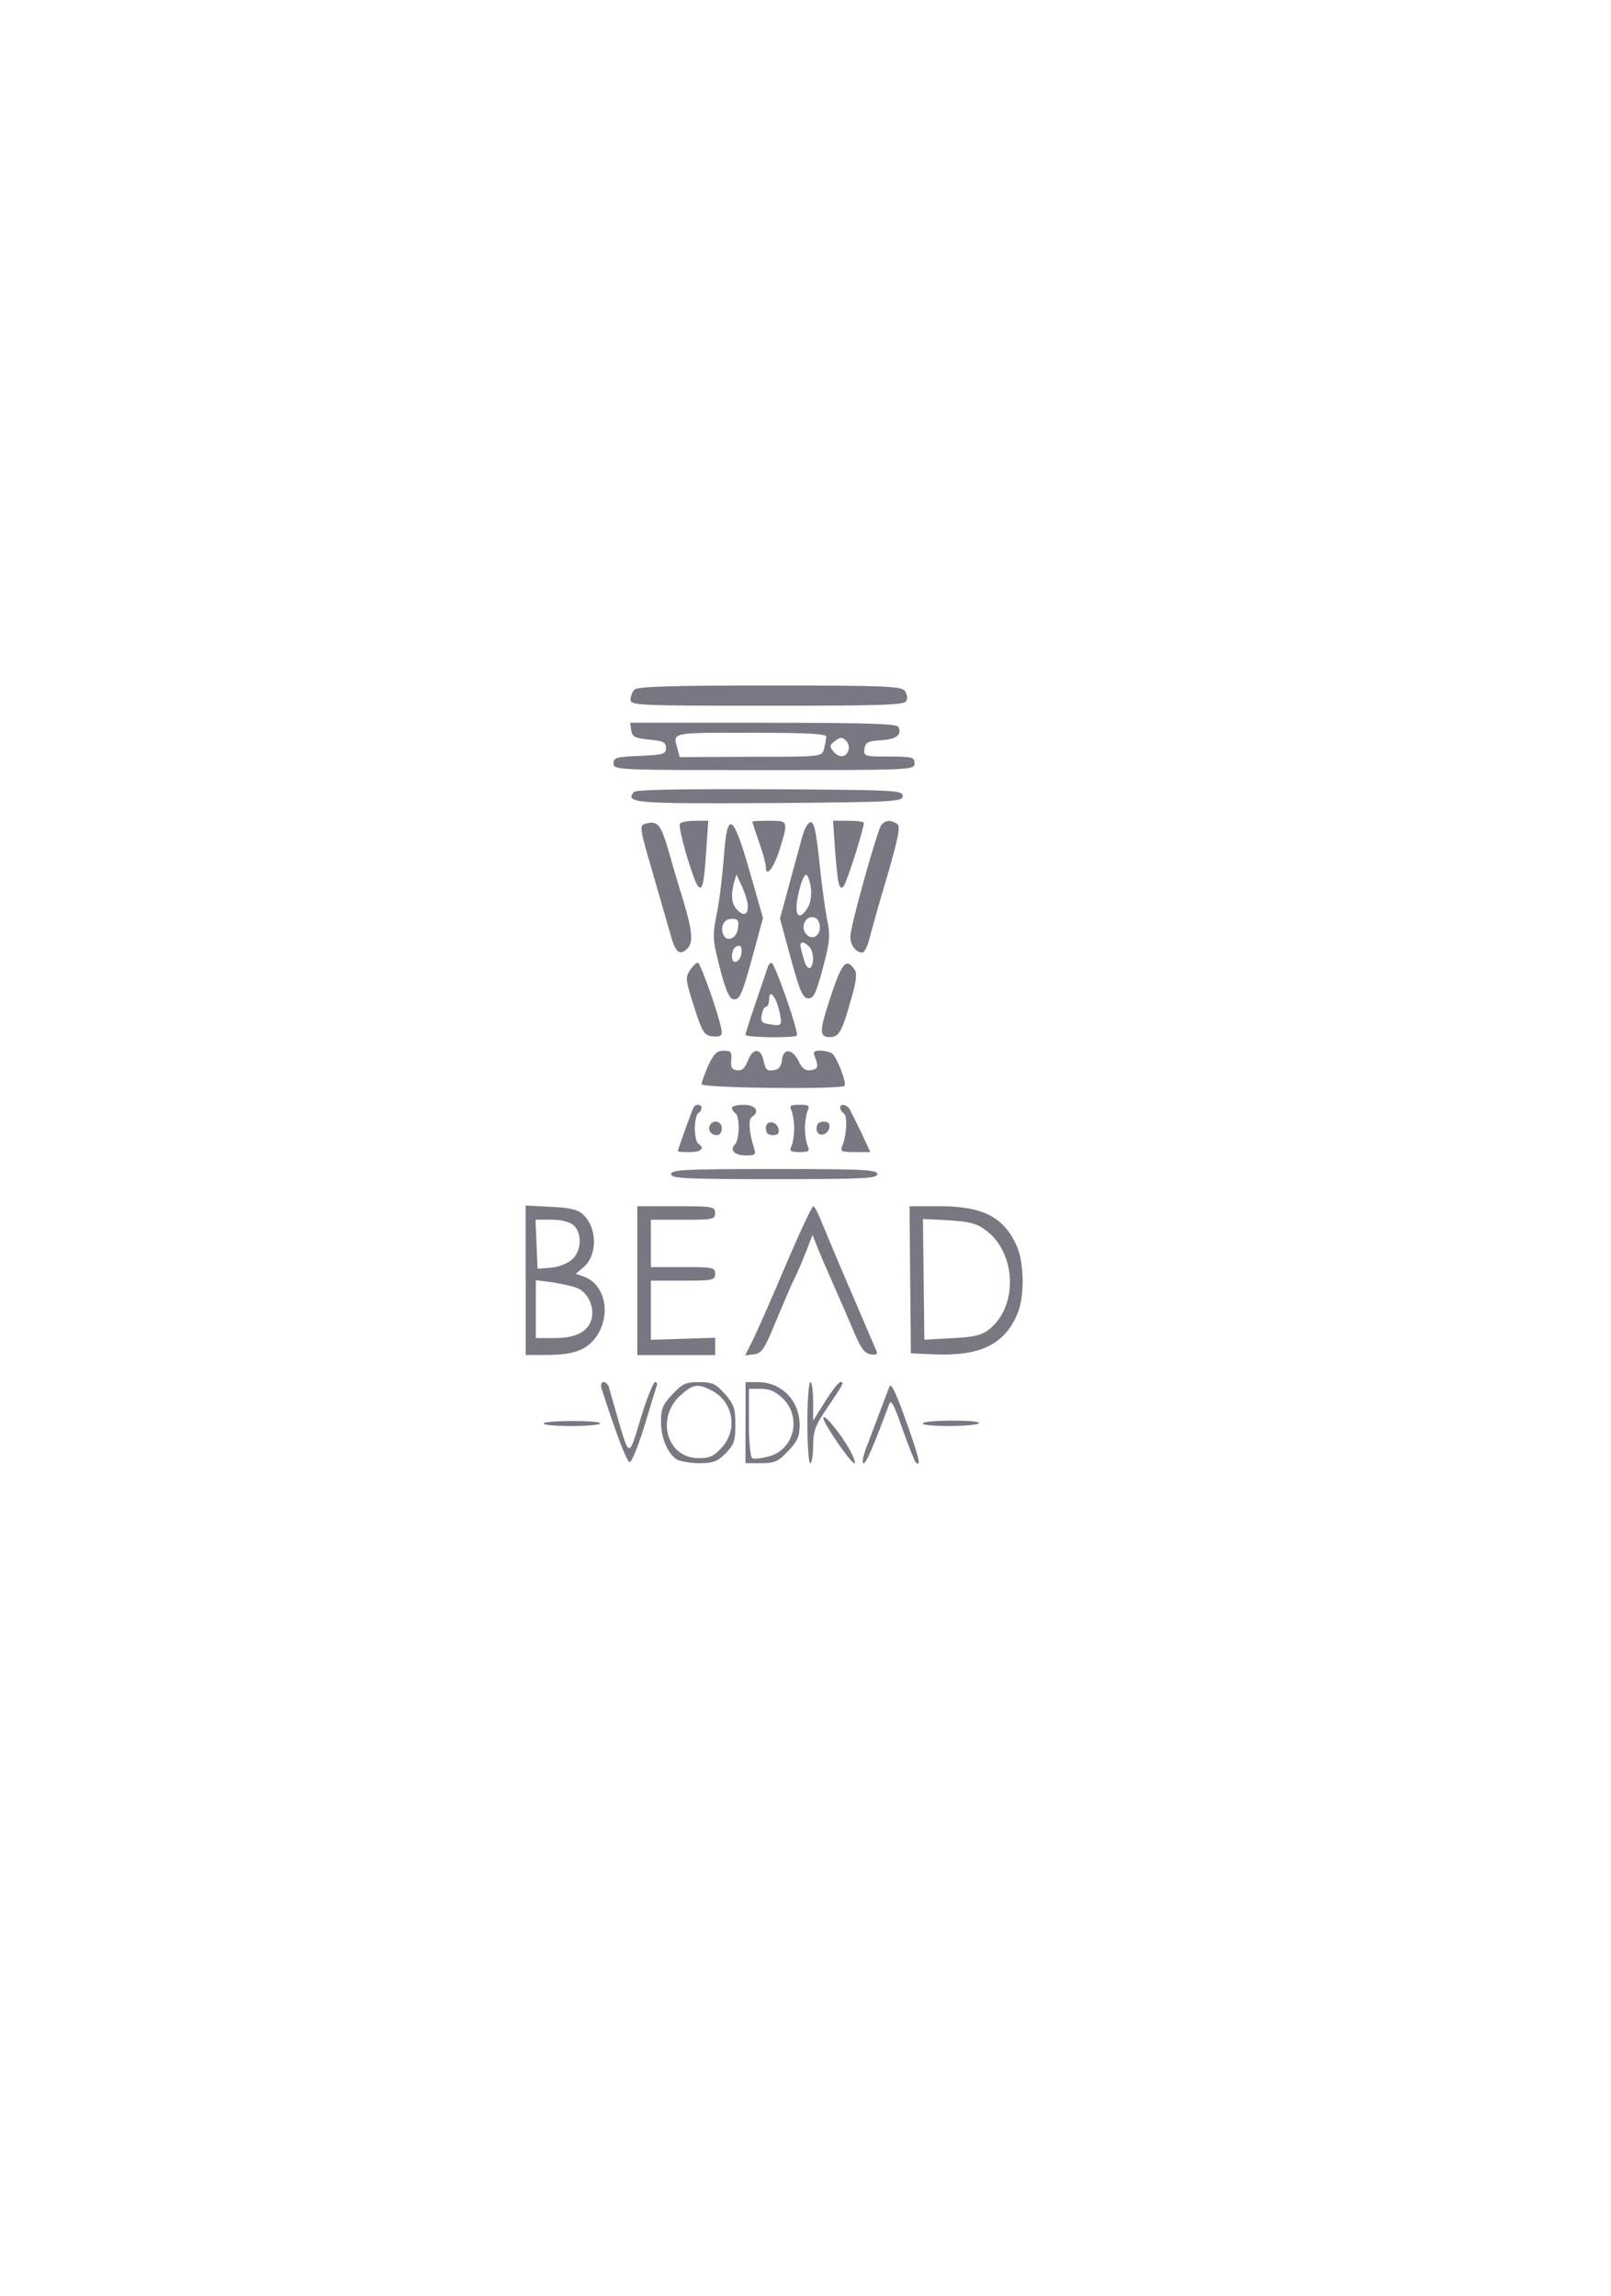 <?xml version="1.0" encoding="utf-8"?>
<svg xmlns="http://www.w3.org/2000/svg" enable-background="new 0 0 207 295" id="Layer_1" version="1.1" viewBox="0 0 207 295" x="0px" y="0px">
<g transform="translate(0,295) scale(0.1,-0.1)">
	<path d="M815.4,2064c-3-3-5.2-8.7-5.2-13c0-7.4,9.6-7.8,176-7.8c153.4,0,176.4,0.9,178.6,6.5&#xD;&#xA;		c1.7,3.5,0.4,9.6-2.6,13c-4.8,5.6-30,6.5-173.4,6.5C863.6,2069.2,819.3,2067.9,815.4,2064z" fill="#787882"/>
	<path d="M811,2011.9c1.3-8.7,4.8-10.4,23-12.2c18.2-1.7,21.7-3.5,21.7-10.9c0-7.8-3.5-8.7-33.5-10&#xD;&#xA;		c-30.4-1.3-33.9-2.2-33.9-9.6c0-8.7,4.3-8.7,193.4-8.7c190.3,0,193.4,0,193.4,8.7c0,7.8-3,8.7-33,8.7c-31.3,0-32.6,0.4-31.3,10&#xD;&#xA;		c0.9,7.8,4.3,10,20.9,10.9c20,1.3,26.9,6.5,23,16.9c-1.7,4.3-34.3,5.6-173.8,5.6H809.7L811,2011.9z M1061.8,2003.2&#xD;&#xA;		c-0.4-3-1.7-10-3-15.6c-3-10-3-10-94.3-10l-91.2-0.4l-2.6,10.4c-6.5,21.7-10,20.9,93.9,20.9&#xD;&#xA;		C1040,2008.4,1062.2,2007.1,1061.8,2003.2z M1090,1985.4c-3.5-9.1-12.2-9.6-19.6-0.4c-4.8,6.1-4.3,7.8,2.6,13&#xD;&#xA;		c7,5.2,9.1,5.2,13.9,0.4C1090.4,1995.4,1091.7,1989.3,1090,1985.4z" fill="#787882"/>
	<path d="M814.5,1932.4c-11.7-14.3,1.3-15.2,174.2-14.3c161.6,1.3,171.2,1.7,171.2,9.1s-9.1,7.8-170.8,8.7&#xD;&#xA;		C875.8,1936.3,816.7,1935.4,814.5,1932.4z" fill="#787882"/>
	<path d="M831,1892c-10-2.2-10-3,7.8-63.9c8.3-28.7,18.2-63.4,22.2-76.9c6.5-25.2,12.2-30,22.2-20&#xD;&#xA;		c7.8,7.8,6.5,22.2-5.2,61.7c-6.1,19.1-14.8,49.1-19.6,66C849.3,1890.2,844.9,1895.4,831,1892z" fill="#787882"/>
	<path d="M873.6,1891.5c-3-4.3,17.4-74.3,23.5-80.4c5.6-5.6,7.4,2.2,10.4,46.5l2.6,37.8h-16.9&#xD;&#xA;		C883.6,1895.4,874.9,1893.7,873.6,1891.5z" fill="#787882"/>
	<path d="M966.6,1894.1c0-0.4,3.9-12.2,8.7-26.1c4.8-13.5,8.7-27.8,8.7-31.7c0-14.8,10-2.2,17.8,22.2&#xD;&#xA;		c11.3,36.9,11.3,36.9-13.5,36.9C976.6,1895.4,966.6,1895,966.6,1894.1z" fill="#787882"/>
	<path d="M1037.4,1890.2c-2.6-3-6.5-13.5-8.7-23c-2.6-9.6-9.6-35.2-15.6-57.4l-10.9-40l13.9-51.3&#xD;&#xA;		c11.7-42.6,15.6-51.3,22.6-51.3c7,0,10,7,18.7,39.1c9.1,34.3,9.6,42.1,5.2,63c-2.6,13.5-7,45.6-9.6,71.7&#xD;&#xA;		C1047.8,1890.7,1044.8,1899.8,1037.4,1890.2z M1041.8,1809.8c1.3-10-0.4-20.4-3.9-26.1c-13.5-21.3-19.1-6.1-10,26.1&#xD;&#xA;		c2.2,8.7,6.1,16.1,7.8,16.1C1037.9,1825.9,1040.5,1818.5,1041.8,1809.8z M1053.5,1758.6c0-11.3-9.6-16.9-16.9-9.6&#xD;&#xA;		c-9.6,9.6-0.9,26.5,10.9,21.7C1050.9,1769.4,1053.5,1764.2,1053.5,1758.6z M1039.6,1733.8c6.1-6.1,7-23.5,1.3-27.4&#xD;&#xA;		c-2.2-1.3-5.2,2.2-7,7.4c-1.7,5.6-3.9,13.5-4.8,17.8C1026.6,1740.3,1031.8,1741.6,1039.6,1733.8z" fill="#787882"/>
	<path d="M1073,1857.6c3.5-44.8,5.2-52.1,10.9-46.5c3.9,3.9,25.6,72.6,26.1,81.3c0,1.7-8.7,3-20,3h-19.6L1073,1857.6&#xD;&#xA;		z" fill="#787882"/>
	<path d="M1132.6,1890.2c-5.6-7.4-40-130.3-40-143.8c0-10.9,7.4-20.4,15.2-20.4c3,0,7,8.3,9.6,18.7&#xD;&#xA;		c2.6,10,12.6,46.5,23,80.8c14.3,50,16.9,63,12.2,66C1144.3,1896.7,1137.8,1896.3,1132.6,1890.2z" fill="#787882"/>
	<path d="M930.1,1849c-1.7-23-5.6-56.1-9.1-73c-5.6-28.7-5.6-32.6,3.9-69.5c7-27.8,12.2-39.5,16.9-40.4&#xD;&#xA;		c8.7-1.7,11.7,5.2,26.9,61.3l11.7,43l-16.9,59.1C941.8,1905.4,934.4,1909.8,930.1,1849z M960.1,1792c3-15.6-3-21.3-12.6-11.3&#xD;&#xA;		c-7.4,7-8.7,18.7-4.3,35.6l3,10l5.2-10.9C954.4,1809.4,958.3,1799,960.1,1792z M948.3,1757.7c-1.3-13.5-14.8-19.1-19.1-8.3&#xD;&#xA;		c-3.9,10.4,1.3,20,11.3,20C947.9,1769.4,949.7,1767.3,948.3,1757.7z M952.7,1725.1c-1.7-11.7-12.2-15.6-12.2-4.3&#xD;&#xA;		c0,8.7,3.5,13.9,9.6,13.9C952.3,1734.7,953.6,1730.3,952.7,1725.1z" fill="#787882"/>
	<path d="M886.2,1703c-5.6-9.1-5.2-13,5.6-46.5s13-36.9,23.9-38.2c8.3-0.9,11.7,0.4,11.7,5.2&#xD;&#xA;		c0,11.7-26.9,89.5-30.8,89.5C894.5,1713,890.1,1708.6,886.2,1703z" fill="#787882"/>
	<path d="M986.6,1707.7c-0.9-3-7.8-23.5-15.2-44.8c-7.4-21.7-13.5-40.8-13.5-42.6c0-3.5,62.6-4.3,66-0.9&#xD;&#xA;		c3,3-28.2,93.4-32.6,93.4C989.6,1713,987.5,1710.3,986.6,1707.7z M1001.4,1650.8c3.9-18.7,3.5-19.6-12.2-16.9&#xD;&#xA;		c-10.4,1.3-12.2,3.5-10.4,12.2c0.9,5.6,3.5,10.4,5.6,10.4s3.9,4.3,3.9,9.6C988.3,1679.9,997,1669.9,1001.4,1650.8z" fill="#787882"/>
	<path d="M1067.4,1669.5c-14.8-44.3-14.8-52.1-1.3-52.1c11.7,0,15.6,6.5,26.5,45.2c7.4,24.8,9.1,36.1,5.6,41.3&#xD;&#xA;		C1087.8,1719.9,1081.7,1713.4,1067.4,1669.5z" fill="#787882"/>
	<path d="M910.1,1580.9c-4.8-10.9-8.7-21.7-8.7-23.9c0-5.2,179-7,183.8-2.2c3,3.5-10,37.4-16.1,41.7&#xD;&#xA;		c-2.6,1.7-9.6,3.5-15.2,3.5c-7.8,0-9.6-1.7-7-7.4c5.2-13.9,4.3-16.1-5.2-17.8c-6.5-0.9-10.9,2.2-15.2,10.9&#xD;&#xA;		c-7.8,16.9-20,18.2-21.7,2.6c-0.9-8.7-3.9-12.6-11.3-13.5c-7.8-1.3-10,0.9-12.2,11.7c-3.5,17.4-13.9,17.4-20.4,0.4&#xD;&#xA;		c-3.9-9.6-7.4-13-13.9-12.2c-6.5,0.9-8.3,3.9-7.4,13.5c0.9,10-0.4,11.7-9.6,11.7C921.4,1600,917.1,1596.1,910.1,1580.9z" fill="#787882"/>
	<path d="M891.4,1527.4c-2.2-3.5-20.4-54.3-20.4-56.5c0-0.9,7-1.3,15.2-1.3c14.8,0,20,5.2,10.9,10.9&#xD;&#xA;		c-2.2,1.3-4.3,10.4-4.3,19.6s2.2,18.2,4.3,19.6c2.6,1.3,4.3,4.3,4.3,7C901.4,1531.3,894,1531.8,891.4,1527.4z" fill="#787882"/>
	<path d="M940.5,1526.6c0-2.6,2.2-5.6,4.3-7c6.1-3.5,5.6-33.9-0.4-40c-7.4-7.4-0.4-14.3,14.3-14.3&#xD;&#xA;		c11.7,0,13,1.3,10,10c-6.1,19.1-7.4,36.9-2.6,39.5c10.9,7,4.8,15.6-10.4,15.6C947.5,1530.5,940.5,1528.7,940.5,1526.6z" fill="#787882"/>
	<path d="M1017,1523.1c1.7-4.3,3.5-14.8,3.5-23s-1.7-18.7-3.5-22.6c-3-6.5-1.3-7.8,10.4-7.8s13.5,1.3,10.4,7.8&#xD;&#xA;		c-1.7,3.9-3.5,14.3-3.5,22.6s1.7,18.7,3.5,23c3,6.1,1.3,7.4-10.4,7.4S1014,1529.2,1017,1523.1z" fill="#787882"/>
	<path d="M1079.6,1526.6c0-2.6,2.2-5.6,4.8-7.4c4.8-3,3.5-28.7-2.2-41.7c-3-7-0.9-7.8,16.5-7.8h19.6l-11.7,25.2&#xD;&#xA;		c-6.5,13.5-13.5,27.4-15.2,30.4C1087,1531.3,1079.6,1532.2,1079.6,1526.6z" fill="#787882"/>
	<path d="M912.3,1504.4c-3.5-6.1,1.3-13,9.1-13c3.5,0,6.1,3.9,6.1,8.7C927.5,1509.2,917.1,1512.2,912.3,1504.4z" fill="#787882"/>
	<path d="M984,1500.5c0-6.5,2.6-9.1,9.1-9.1c6.1,0,8.3,2.2,7.4,7.4C998.3,1510,984,1511.3,984,1500.5z" fill="#787882"/>
	<path d="M1049.2,1499.6c0-10.9,14.3-9.6,16.5,1.7c0.9,5.2-1.3,7.4-7.4,7.4&#xD;&#xA;		C1051.8,1508.7,1049.2,1506.1,1049.2,1499.6z" fill="#787882"/>
	<path d="M862.3,1441.4c0-5.6,17.8-6.5,132.5-6.5s132.5,0.9,132.5,6.5s-17.8,6.5-132.5,6.5S862.3,1447,862.3,1441.4z" fill="#787882"/>
	<path d="M675.5,1305v-96h25.2c36.9,0,53.4,6.1,66,24.3c18.7,27.8,10.9,65.6-15.6,76l-11.3,3.9l9.1,7.8&#xD;&#xA;		c19.1,15.2,19.1,51.3,0,68.7c-6.5,6.1-17.4,8.7-41.3,9.6l-32.2,1.7V1305z M737.2,1375.4c10.9-10,10-32.6-1.7-43.4&#xD;&#xA;		c-5.6-5.2-17.4-10-27.4-10.9l-17.4-1.3l-1.3,31.7l-1.3,31.3h20.4C721.5,1382.7,732,1380.1,737.2,1375.4z M741.5,1295&#xD;&#xA;		c13.5-5.2,22.6-23.9,18.7-39.5c-4.3-16.5-20-24.8-47.8-24.8h-23.9v37.4v36.9l20.9-2.6C720.7,1300.6,735,1297.6,741.5,1295z" fill="#787882"/>
	<path d="M818.9,1304.5v-95.6h50h50v11.3v10.9l-41.3-1.3l-41.3-1.3v38.2v37.8h41.3c38.2,0,41.3,0.4,41.3,8.7&#xD;&#xA;		s-3,8.7-41.3,8.7h-41.3v30.4v30.4h41.3c38.2,0,41.3,0.4,41.3,8.7s-3,8.7-50,8.7h-50V1304.5z" fill="#787882"/>
	<path d="M1010,1325.4c-17.4-41.3-36.5-84.7-42.1-96l-10.4-20.9l11.3,1.3c10,1.3,13.5,6.5,28.2,42.6&#xD;&#xA;		c9.6,22.6,20,47.4,23.5,54.3c3.9,7.4,10.4,23,15.2,34.8l8.3,21.7l5.2-13c2.6-7,12.2-29.5,21.3-50c9.1-20.4,21.3-48.7,27.4-63&#xD;&#xA;		c8.3-20,13.5-26.5,20.9-27.4c7-1.3,9.1,0,7.4,4.3c-1.3,3-15.6,36.1-31.3,73c-16.1,36.9-33,77.8-38.2,90.4&#xD;&#xA;		c-4.8,12.2-10,22.6-11.7,22.6S1027.4,1366.2,1010,1325.4z" fill="#787882"/>
	<path d="M1169.5,1305.8l0.9-94.7l29.1-1.3c60-2.6,91.2,12.6,107.8,52.1c9.6,22.2,8.7,66.5-1.3,88.2&#xD;&#xA;		c-16.9,36.5-43.4,50-99.1,50h-38.2L1169.5,1305.8z M1267.7,1368.4c35.2-26.9,40.4-87.3,10.4-119.9c-13-13.9-22.2-16.5-59.1-18.2&#xD;&#xA;		l-31.3-1.7l-0.9,77.8l-0.9,77.3l33.5-1.7C1246.8,1380.1,1255.5,1378,1267.7,1368.4z" fill="#787882"/>
	<path d="M772.8,1166.4c17.4-54.3,32.2-93.9,36.1-95.2c2.2-0.9,10.9,19.6,18.7,45.2c7.8,26.1,15.2,49.5,16.1,52.6&#xD;&#xA;		c1.3,2.6,0.4,5.2-1.7,5.2c-2.6,0-10.9-20.9-18.7-46.5c-15.6-51.7-14.3-51.7-30.4,3c-5.2,17.8-10,35.2-10.9,38.2&#xD;&#xA;		c-1.3,2.6-3.9,5.2-6.5,5.2S771.5,1170.7,772.8,1166.4z" fill="#787882"/>
	<path d="M864.1,1158.5c-12.2-12.6-14.8-18.7-14.8-34.8c0-22.2,9.1-42.6,21.3-49.5c4.8-2.2,17.8-4.3,28.7-4.3&#xD;&#xA;		c16.5,0,22.6,2.2,33,12.6c10.9,11.3,12.6,16.1,12.6,36.9c0,20.9-1.7,26.1-13.5,39.5c-11.7,13-16.1,15.2-33,15.2&#xD;&#xA;		C881.4,1174.2,876.7,1172,864.1,1158.5z M914.5,1163.3c27.4-14.3,33.9-49.5,13.5-72.6c-10.4-11.7-15.6-14.3-30.4-14.3&#xD;&#xA;		c-41.7,0-55.6,53.4-21.7,82.1C891,1171.6,897.1,1172.4,914.5,1163.3z" fill="#787882"/>
	<path d="M957.9,1122v-52.1h20c17.4,0,22.2,2.2,34.8,15.6c11.7,12.2,14.8,19.1,14.8,33c0,31.7-23,55.6-53.9,55.6&#xD;&#xA;		h-15.6V1122z M1006.1,1152.9c24.3-24.3,14.3-65.6-18.2-74.3c-9.6-2.6-19.1-3.5-21.3-2.2c-2.6,1.3-4.3,22.2-4.3,46.1v43h15.6&#xD;&#xA;		C989.2,1165.5,996.6,1162,1006.1,1152.9z" fill="#787882"/>
	<path d="M1037.4,1122c0-28.7,1.7-52.1,3.5-52.1c2.2,0,3.9,10,3.9,22.2c0,18.2,2.6,26.1,16.5,46.5&#xD;&#xA;		c22.6,33.5,23.9,35.6,18.7,35.6c-2.2,0-11.3-11.3-19.6-24.8l-15.6-24.8v24.8c0,13.5-1.7,24.8-3.5,24.8&#xD;&#xA;		C1039.2,1174.2,1037.4,1150.7,1037.4,1122z" fill="#787882"/>
	<path d="M1142.6,1167.7c-3-7.8-11.7-30.8-30.8-81.3c-3-9.1-4.3-16.5-2.2-16.5c3.5,0,12.2,20.4,33,76&#xD;&#xA;		c2.2,6.5,6.1-0.4,16.9-31.7c7.8-22.2,15.6-41.3,16.9-43c7.8-7.4,4.8,5.2-12.2,53C1150,1163.8,1144.7,1174.2,1142.6,1167.7z" fill="#787882"/>
	<path d="M1057.8,1128.1c0-6.5,35.2-58.2,40-58.2c2.2,0-0.9,7.8-6.1,17.4C1079.6,1109,1058.3,1134.6,1057.8,1128.1z" fill="#787882"/>
	<path d="M698.5,1121.2c-0.9-2.2,14.8-3.5,35.2-3.5c20.4,0,37.4,1.3,37.4,3.5&#xD;&#xA;		C771.1,1125.1,701.1,1125.1,698.5,1121.2z" fill="#787882"/>
	<path d="M1185.6,1121.2c-1.3-2.2,14.3-3.5,34.8-3.5c20.4,0,37.4,1.7,37.4,3.9&#xD;&#xA;		C1257.7,1126,1188.2,1125.5,1185.6,1121.2z" fill="#787882"/>
</g>
</svg>